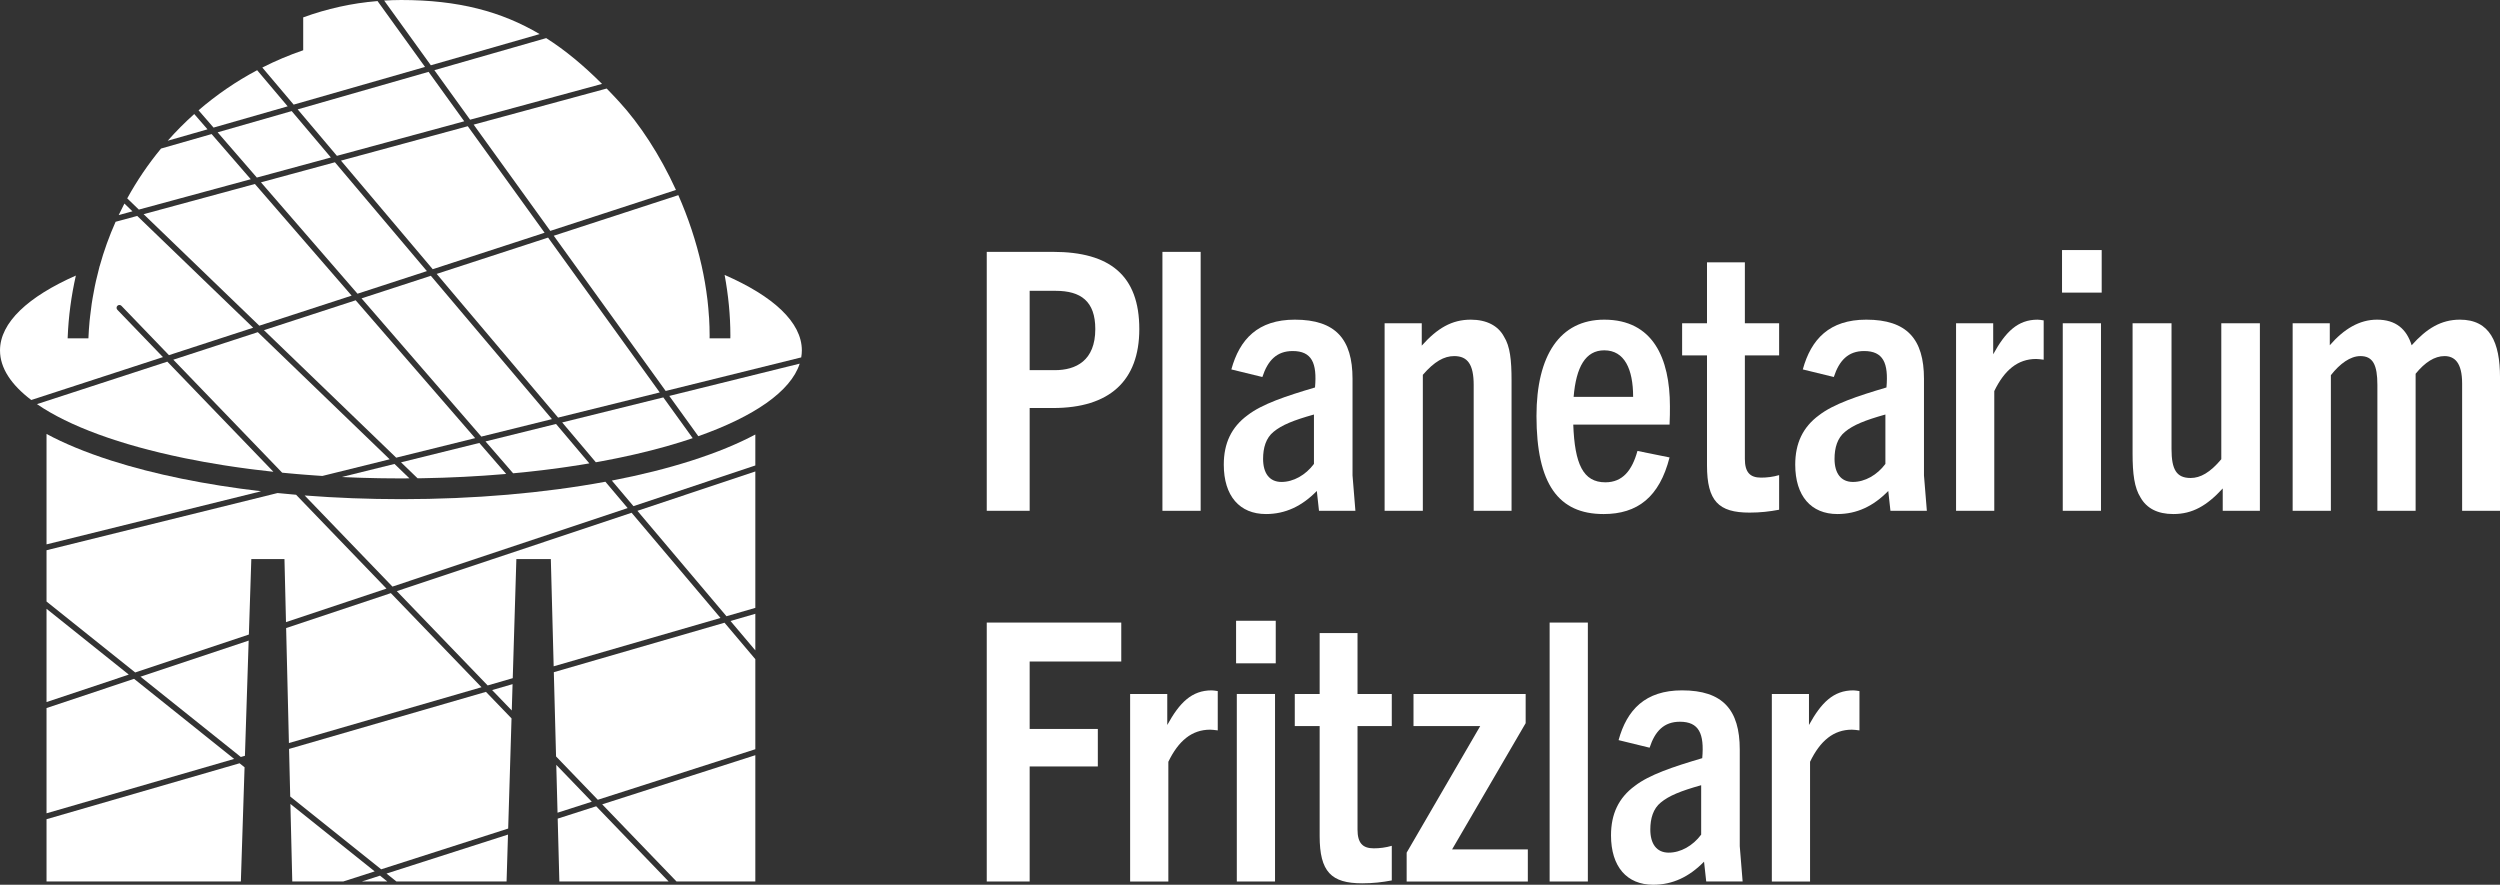 <?xml version="1.0" encoding="UTF-8"?>
<svg id="Layer_1" xmlns="http://www.w3.org/2000/svg" version="1.1" viewBox="0 0 505.962 179.059">
  <rect x="0" y="0" width="505.962" height="179.059" fill="#333333" stroke="none"/>
  <!-- Generator: Adobe Illustrator 29.3.1, SVG Export Plug-In . SVG Version: 2.1.0 Build 151)  -->
  <defs>
    <style>
      .st0 {
        fill: #fff;
      }
    </style>
  </defs>
  <g>
    <g>
      <path class="st0" d="M98.26,89.336l5.59,6.45c.708-.065,1.415-.13,2.114-.202.477-.049.947-.102,1.42-.153.831-.091,1.659-.183,2.478-.282.442-.053.878-.11,1.316-.166.84-.107,1.675-.217,2.501-.332.404-.057.804-.115,1.205-.174.848-.124,1.69-.252,2.522-.385.366-.059.73-.118,1.093-.179.261-.043.514-.09.773-.134l-6.74-7.977-14.273,3.534Z"/>
      <polygon class="st0" points="73.17 60.386 97.415 88.361 111.706 84.823 87.196 55.815 73.17 60.386"/>
      <polygon class="st0" points="80.183 92.627 96.161 88.671 71.983 60.772 53.416 66.822 80.183 92.627"/>
      <path class="st0" d="M69.565,96.557c.907.041,1.818.079,2.734.111.427.015.855.027,1.283.04.866.026,1.736.047,2.609.063.393.008.785.016,1.179.022,1.251.018,2.506.03,3.771.03.578,0,1.147-.011,1.722-.015l-3.022-2.913-10.678,2.644c.134.006.268.011.402.018Z"/>
      <path class="st0" d="M89.662,96.681c.52-.017,1.033-.042,1.55-.063.877-.035,1.754-.068,2.622-.112.535-.027,1.062-.061,1.593-.091.844-.048,1.688-.095,2.522-.151.52-.035,1.032-.076,1.548-.114.837-.062,1.673-.124,2.5-.194.149-.013.296-.027.444-.04l-5.433-6.27-15.846,3.923,3.346,3.226c.306-.004.616-.003.922-.008.448-.007.888-.023,1.334-.032.969-.021,1.939-.042,2.899-.074Z"/>
      <polygon class="st0" points="94.671 25.544 69.008 32.508 87.575 54.482 110.217 47.104 94.671 25.544"/>
      <path class="st0" d="M50.749,36.271l-7.921-9.14-10.238,2.936c-2.585,3.125-4.878,6.5-6.842,10.082l2.353,2.268,22.649-6.146Z"/>
      <path class="st0" d="M111.366,46.73l25.437-8.288c-3.262-7.138-7.346-13.33-11.473-17.833-.853-.931-1.702-1.824-2.549-2.693l-26.923,7.306,15.509,21.508Z"/>
      <path class="st0" d="M39.315,23.079c-1.896,1.694-3.691,3.498-5.374,5.404l8.055-2.31-2.682-3.094Z"/>
      <path class="st0" d="M25.178,41.198c-.401.765-.783,1.542-1.154,2.325l2.783-.755-1.628-1.57Z"/>
      <path class="st0" d="M43.216,25.823l15.004-4.302-6.178-7.312c-4.262,2.261-8.236,4.989-11.859,8.113l3.034,3.501Z"/>
      <path class="st0" d="M95.138,24.226l26.703-7.246c-3.691-3.685-7.379-6.779-11.299-9.267l-22.631,6.49,7.227,10.023Z"/>
      <polygon class="st0" points="52.817 36.902 72.352 59.442 86.394 54.867 67.783 32.84 52.817 36.902"/>
      <path class="st0" d="M7.483,81.789c6.482,4.465,16.824,8.242,29.666,10.893.121.025.243.05.364.075,2.451.5,4.988.961,7.61,1.376.02.003.04.007.061.01.742.117,1.493.229,2.248.339.297.043.594.086.893.129.705.1,1.413.197,2.128.291.353.046.71.089,1.066.134,1.174.147,2.361.286,3.561.415.084.009.169.018.253.027l-21.468-22.285-26.381,8.596Z"/>
      <path class="st0" d="M87.196,13.211l22.016-6.313c-7.737-4.579-16.471-6.898-28.026-6.898-1.153,0-2.296.047-3.434.115l9.443,13.096Z"/>
      <path class="st0" d="M141.327,88.281c11.253-3.973,18.711-9.061,20.52-14.686l-26.397,6.535,5.878,8.151Z"/>
      <path class="st0" d="M143.173,60.638c-.274-2.305-.669-4.589-1.17-6.837v-0c-1.116-5.006-2.753-9.831-4.721-14.306l-25.21,8.214,22.652,31.415,27.431-6.791c.079-.467.128-.937.128-1.411,0-5.715-5.81-10.994-15.63-15.277.745,4.025,1.166,8.142,1.166,12.28,0,.184-.008.367-.01.551h-4.2c.001-.184.01-.367.01-.551,0-1.188-.038-2.374-.108-3.557-.009-.154-.03-.307-.04-.462-.069-1.036-.155-2.069-.275-3.098-.007-.057-.017-.113-.024-.17Z"/>
      <path class="st0" d="M6.329,80.955l26.648-8.683-9.226-9.577c-.22-.229-.213-.593.015-.813.228-.221.593-.214.813.015l9.613,9.979,17.047-5.554-23.468-22.624-4.376,1.187c-1.283,2.88-2.364,5.869-3.217,8.954-.005.002-.01.003-.014.005-.061.221-.106.448-.165.67-.206.777-.4,1.557-.577,2.345-.086.382-.167.765-.246,1.149-.155.754-.295,1.514-.423,2.278-.067.397-.135.793-.195,1.192-.119.8-.217,1.606-.306,2.415-.039.358-.088.713-.121,1.072-.109,1.163-.193,2.332-.239,3.512h-4.203l.006-.163c.166-4.264.73-8.458,1.657-12.544-9.649,4.261-15.352,9.493-15.352,15.152,0,3.558,2.259,6.947,6.329,10.032Z"/>
      <path class="st0" d="M113.779,85.495l6.808,8.058c.149-.027.302-.051.45-.078.327-.059.653-.119.977-.179.864-.161,1.717-.328,2.561-.499.282-.057.565-.115.845-.173.876-.182,1.738-.371,2.589-.563.237-.054.474-.107.709-.161.887-.205,1.758-.417,2.618-.634.188-.047.377-.094.564-.141.905-.232,1.791-.471,2.664-.715.131-.037.264-.072.394-.109.925-.262,1.83-.531,2.717-.806.072-.022.147-.044.218-.066.785-.245,1.545-.499,2.298-.754l-5.946-8.246-20.467,5.067Z"/>
      <path class="st0" d="M59.431,21.173l26.59-7.625L76.401.206c-5.217.436-10.255,1.569-15.037,3.31v6.655c-2.855.974-5.616,2.148-8.274,3.497l6.342,7.505Z"/>
      <polygon class="st0" points="60.245 22.136 68.189 31.539 93.953 24.548 86.736 14.54 60.245 22.136"/>
      <path class="st0" d="M57.106,95.663c.388.037.776.075,1.165.111.582.055,1.165.108,1.752.159.551.047,1.105.093,1.661.137.682.054,1.369.103,2.057.152.473.033.943.068,1.419.098.029.002.058.003.087.005l13.616-3.371-26.687-25.727-17.098,5.571,22.027,22.866Z"/>
      <polygon class="st0" points="88.377 55.431 112.951 84.515 133.521 79.423 110.924 48.084 88.377 55.431"/>
      <polygon class="st0" points="44.046 26.782 51.981 35.937 66.964 31.871 59.033 22.484 44.046 26.782"/>
      <polygon class="st0" points="71.165 59.829 51.585 37.236 29.064 43.347 52.478 65.918 71.165 59.829"/>
    </g>
    <g>
      <path class="st0" d="M123.828,97.26l4.374,5.177,24.665-8.233v-6.266c-3.45,1.836-7.707,3.624-12.964,5.302-4.901,1.565-10.299,2.91-16.075,4.021Z"/>
      <polygon class="st0" points="127.827 103.774 80.309 119.636 98.696 138.724 103.772 137.252 104.505 113.149 111.48 113.149 112.054 134.852 145.818 125.067 127.827 103.774"/>
      <polygon class="st0" points="103.736 138.461 99.599 139.66 103.574 143.787 103.736 138.461"/>
      <path class="st0" d="M127.027,102.828l-4.504-5.331c-12.448,2.297-26.576,3.527-41.273,3.527-6.683,0-13.247-.257-19.592-.749l17.766,18.442,47.603-15.89Z"/>
      <path class="st0" d="M9.417,87.823v22.35l43.423-10.75c-11.214-1.31-21.516-3.398-30.243-6.184-5.365-1.713-9.693-3.541-13.18-5.416Z"/>
      <path class="st0" d="M59.924,100.132c-1.261-.107-2.512-.223-3.753-.349l-46.754,11.575v10.38l17.944,14.358,23.006-7.679.495-15.268h6.709l.309,12.76,20.336-6.788-18.293-18.989Z"/>
      <polygon class="st0" points="147.027 124.716 152.867 123.024 152.867 95.416 129.002 103.382 147.027 124.716"/>
      <polygon class="st0" points="112.085 136.041 112.536 153.09 120.988 161.863 152.867 151.632 152.867 133.409 146.631 126.029 112.085 136.041"/>
      <polygon class="st0" points="103.525 145.393 98.351 140.022 58.502 151.571 58.735 161.201 77.147 175.934 102.848 167.685 103.525 145.393"/>
      <polygon class="st0" points="78.374 178.389 76.911 177.218 73.263 178.389 78.374 178.389"/>
      <polygon class="st0" points="48.487 154.474 9.417 165.797 9.417 178.389 48.746 178.389 49.496 155.281 48.487 154.474"/>
      <polygon class="st0" points="147.841 125.679 152.867 131.627 152.867 124.222 147.841 125.679"/>
      <polygon class="st0" points="78.225 176.796 80.216 178.389 102.523 178.389 102.811 168.906 78.225 176.796"/>
      <polygon class="st0" points="75.833 176.356 58.772 162.704 59.152 178.389 69.497 178.389 75.833 176.356"/>
      <polygon class="st0" points="9.417 123.212 9.417 142.086 26.061 136.53 9.417 123.212"/>
      <polygon class="st0" points="121.877 162.786 136.907 178.389 152.867 178.389 152.867 152.84 121.877 162.786"/>
      <polygon class="st0" points="120.658 163.178 112.869 165.677 113.206 178.389 135.312 178.389 120.658 163.178"/>
      <polygon class="st0" points="49.571 152.961 50.327 129.643 28.431 136.952 48.739 153.202 49.571 152.961"/>
      <polygon class="st0" points="27.131 137.386 9.417 143.299 9.417 164.599 47.387 153.594 27.131 137.386"/>
      <polygon class="st0" points="112.582 154.794 112.838 164.479 119.769 162.254 112.582 154.794"/>
      <polygon class="st0" points="79.101 120.039 57.909 127.112 58.473 150.381 97.449 139.085 79.101 120.039"/>
    </g>
  </g>
  <g>
    <path class="st0" d="M199.703,103.378v-52.405h13.43c11.532,0,17.445,4.816,17.445,15.62,0,10.51-6.058,15.983-17.445,15.983h-4.745v20.802h-8.685ZM213.498,74.914c4.232,0,8.174-1.898,8.174-8.32,0-5.621-2.921-7.736-8.029-7.736h-5.256v16.057h5.111Z"/>
    <rect class="st0" x="235.258" y="50.974" width="7.736" height="52.405"/>
    <path class="st0" d="M266.944,103.379l-.44-4.015c-2.992,3.066-6.348,4.671-10.29,4.671-5.327,0-8.539-3.649-8.539-9.999,0-4.306,1.532-7.59,4.815-9.998,2.921-2.264,7.738-3.869,13.649-5.621.438-4.963-.657-7.371-4.525-7.371-3.212,0-5.035,1.896-6.13,5.254l-6.278-1.533c1.68-6.131,5.4-10.072,12.846-10.072,8.248,0,11.679,3.941,11.679,11.97v19.56l.582,7.153h-7.37ZM265.923,83.891c-4.16,1.169-6.497,2.117-8.176,3.504-1.532,1.241-2.117,3.211-2.117,5.473,0,2.848,1.242,4.671,3.723,4.671,2.41,0,4.891-1.386,6.57-3.648v-10Z"/>
    <path class="st0" d="M298.251,103.378v-25.473c0-4.16-1.241-5.838-3.943-5.838-2.043,0-4.013,1.094-6.348,3.795v27.516h-7.736v-37.953h7.517v4.525c3.138-3.504,6.057-5.255,9.927-5.255,3.212,0,5.546,1.24,6.715,3.43,1.241,1.971,1.532,4.745,1.532,8.905v26.348h-7.663Z"/>
    <path class="st0" d="M324.537,104.035c-9.124,0-13.576-6.058-13.576-19.852,0-12.262,4.745-19.488,13.72-19.488,9.853,0,13.286,7.81,13.286,17.518,0,1.094,0,2.335-.073,3.721h-19.489c.293,7.956,1.973,11.678,6.497,11.678,3.503,0,5.401-2.408,6.494-6.349l6.497,1.314c-2.043,8.028-6.497,11.459-13.356,11.459M318.478,80.315h12.043c0-5.62-1.752-9.415-5.84-9.415-3.794,0-5.692,3.357-6.203,9.415"/>
    <path class="st0" d="M360.069,103.16c-1.897.364-3.796.584-5.986.584-6.275,0-8.612-2.335-8.612-9.562v-22.26h-5.035v-6.496h5.035v-12.334h7.664v12.334h6.934v6.496h-6.934v20.947c0,2.702,1.022,3.796,3.284,3.796,1.169,0,2.409-.146,3.65-.51v7.007Z"/>
    <path class="st0" d="M382.597,103.379l-.44-4.015c-2.992,3.066-6.348,4.671-10.29,4.671-5.327,0-8.539-3.649-8.539-9.999,0-4.306,1.532-7.59,4.815-9.998,2.921-2.264,7.738-3.869,13.649-5.621.438-4.963-.657-7.371-4.525-7.371-3.212,0-5.035,1.896-6.13,5.254l-6.278-1.533c1.68-6.131,5.4-10.072,12.846-10.072,8.248,0,11.679,3.941,11.679,11.97v19.56l.582,7.153h-7.37ZM381.575,83.891c-4.16,1.169-6.497,2.117-8.176,3.504-1.532,1.241-2.117,3.211-2.117,5.473,0,2.848,1.242,4.671,3.723,4.671,2.41,0,4.891-1.386,6.57-3.648v-10Z"/>
    <path class="st0" d="M395.876,103.378v-37.953h7.517v6.277c2.481-4.525,4.961-7.007,8.978-7.007.364,0,.729.073,1.24.145v7.957c-.583-.074-1.167-.147-1.533-.147-3.723,0-6.422,2.264-8.465,6.496v24.232h-7.736Z"/>
    <path class="st0" d="M417.323,50.608h8.027v8.613h-8.027v-8.613ZM417.47,65.425h7.736v37.953h-7.736v-37.953Z"/>
    <path class="st0" d="M449.847,103.378v-4.525c-3.212,3.504-6.131,5.182-10,5.182-3.209,0-5.399-1.168-6.641-3.357-1.239-1.971-1.605-4.744-1.605-8.904v-26.349h7.882v25.472c0,4.161,1.023,5.84,3.869,5.84,1.971,0,3.941-1.095,6.204-3.796v-27.516h7.81v37.953h-7.519Z"/>
    <path class="st0" d="M498.297,103.378v-25.765c0-4.233-1.533-5.546-3.576-5.546-1.97,0-3.941,1.24-5.837,3.576v27.735h-7.738v-25.473c0-4.013-.876-5.838-3.43-5.838-2.043,0-4.16,1.533-5.983,3.868v27.443h-7.736v-37.953h7.516v4.452c2.848-3.283,5.986-5.182,9.562-5.182,3.794,0,5.984,1.898,7.006,5.182,3.065-3.43,5.986-5.182,9.78-5.182,6.059,0,8.103,4.598,8.103,11.678v27.005h-7.665Z"/>
    <polygon class="st0" points="199.703 178.402 199.703 125.998 226.928 125.998 226.928 133.88 208.387 133.88 208.387 147.529 222.183 147.529 222.183 155.119 208.387 155.119 208.387 178.402 199.703 178.402"/>
    <path class="st0" d="M228.72,178.402v-37.953h7.517v6.277c2.481-4.525,4.961-7.007,8.978-7.007.364,0,.729.073,1.24.145v7.957c-.583-.074-1.167-.147-1.533-.147-3.723,0-6.422,2.264-8.465,6.496v24.232h-7.736Z"/>
    <path class="st0" d="M250.164,125.633h8.027v8.613h-8.027v-8.613ZM250.311,140.449h7.736v37.953h-7.736v-37.953Z"/>
    <path class="st0" d="M281.675,178.184c-1.897.364-3.796.584-5.986.584-6.275,0-8.612-2.335-8.612-9.562v-22.26h-5.035v-6.496h5.035v-12.334h7.664v12.334h6.934v6.496h-6.934v20.947c0,2.702,1.022,3.796,3.284,3.796,1.169,0,2.408-.146,3.65-.51v7.007Z"/>
    <polygon class="st0" points="284.685 178.402 284.685 172.563 299.574 146.944 286.071 146.944 286.071 140.449 308.77 140.449 308.77 146.36 293.881 171.906 309.209 171.906 309.209 178.402 284.685 178.402"/>
    <rect class="st0" x="313.621" y="125.998" width="7.736" height="52.405"/>
    <path class="st0" d="M345.313,178.403l-.44-4.015c-2.992,3.066-6.348,4.671-10.29,4.671-5.327,0-8.539-3.649-8.539-9.999,0-4.306,1.532-7.59,4.815-9.998,2.921-2.264,7.738-3.869,13.649-5.621.438-4.963-.657-7.371-4.525-7.371-3.212,0-5.035,1.896-6.13,5.254l-6.278-1.533c1.68-6.131,5.4-10.072,12.846-10.072,8.248,0,11.679,3.941,11.679,11.97v19.56l.582,7.153h-7.37ZM344.291,158.915c-4.16,1.169-6.497,2.117-8.176,3.504-1.532,1.241-2.117,3.211-2.117,5.473,0,2.848,1.242,4.671,3.723,4.671,2.41,0,4.891-1.386,6.57-3.648v-10Z"/>
    <path class="st0" d="M358.592,178.402v-37.953h7.517v6.277c2.481-4.525,4.964-7.007,8.978-7.007.364,0,.729.073,1.24.145v7.957c-.585-.074-1.167-.147-1.533-.147-3.72,0-6.422,2.264-8.465,6.496v24.232h-7.736Z"/>
  </g>
</svg>